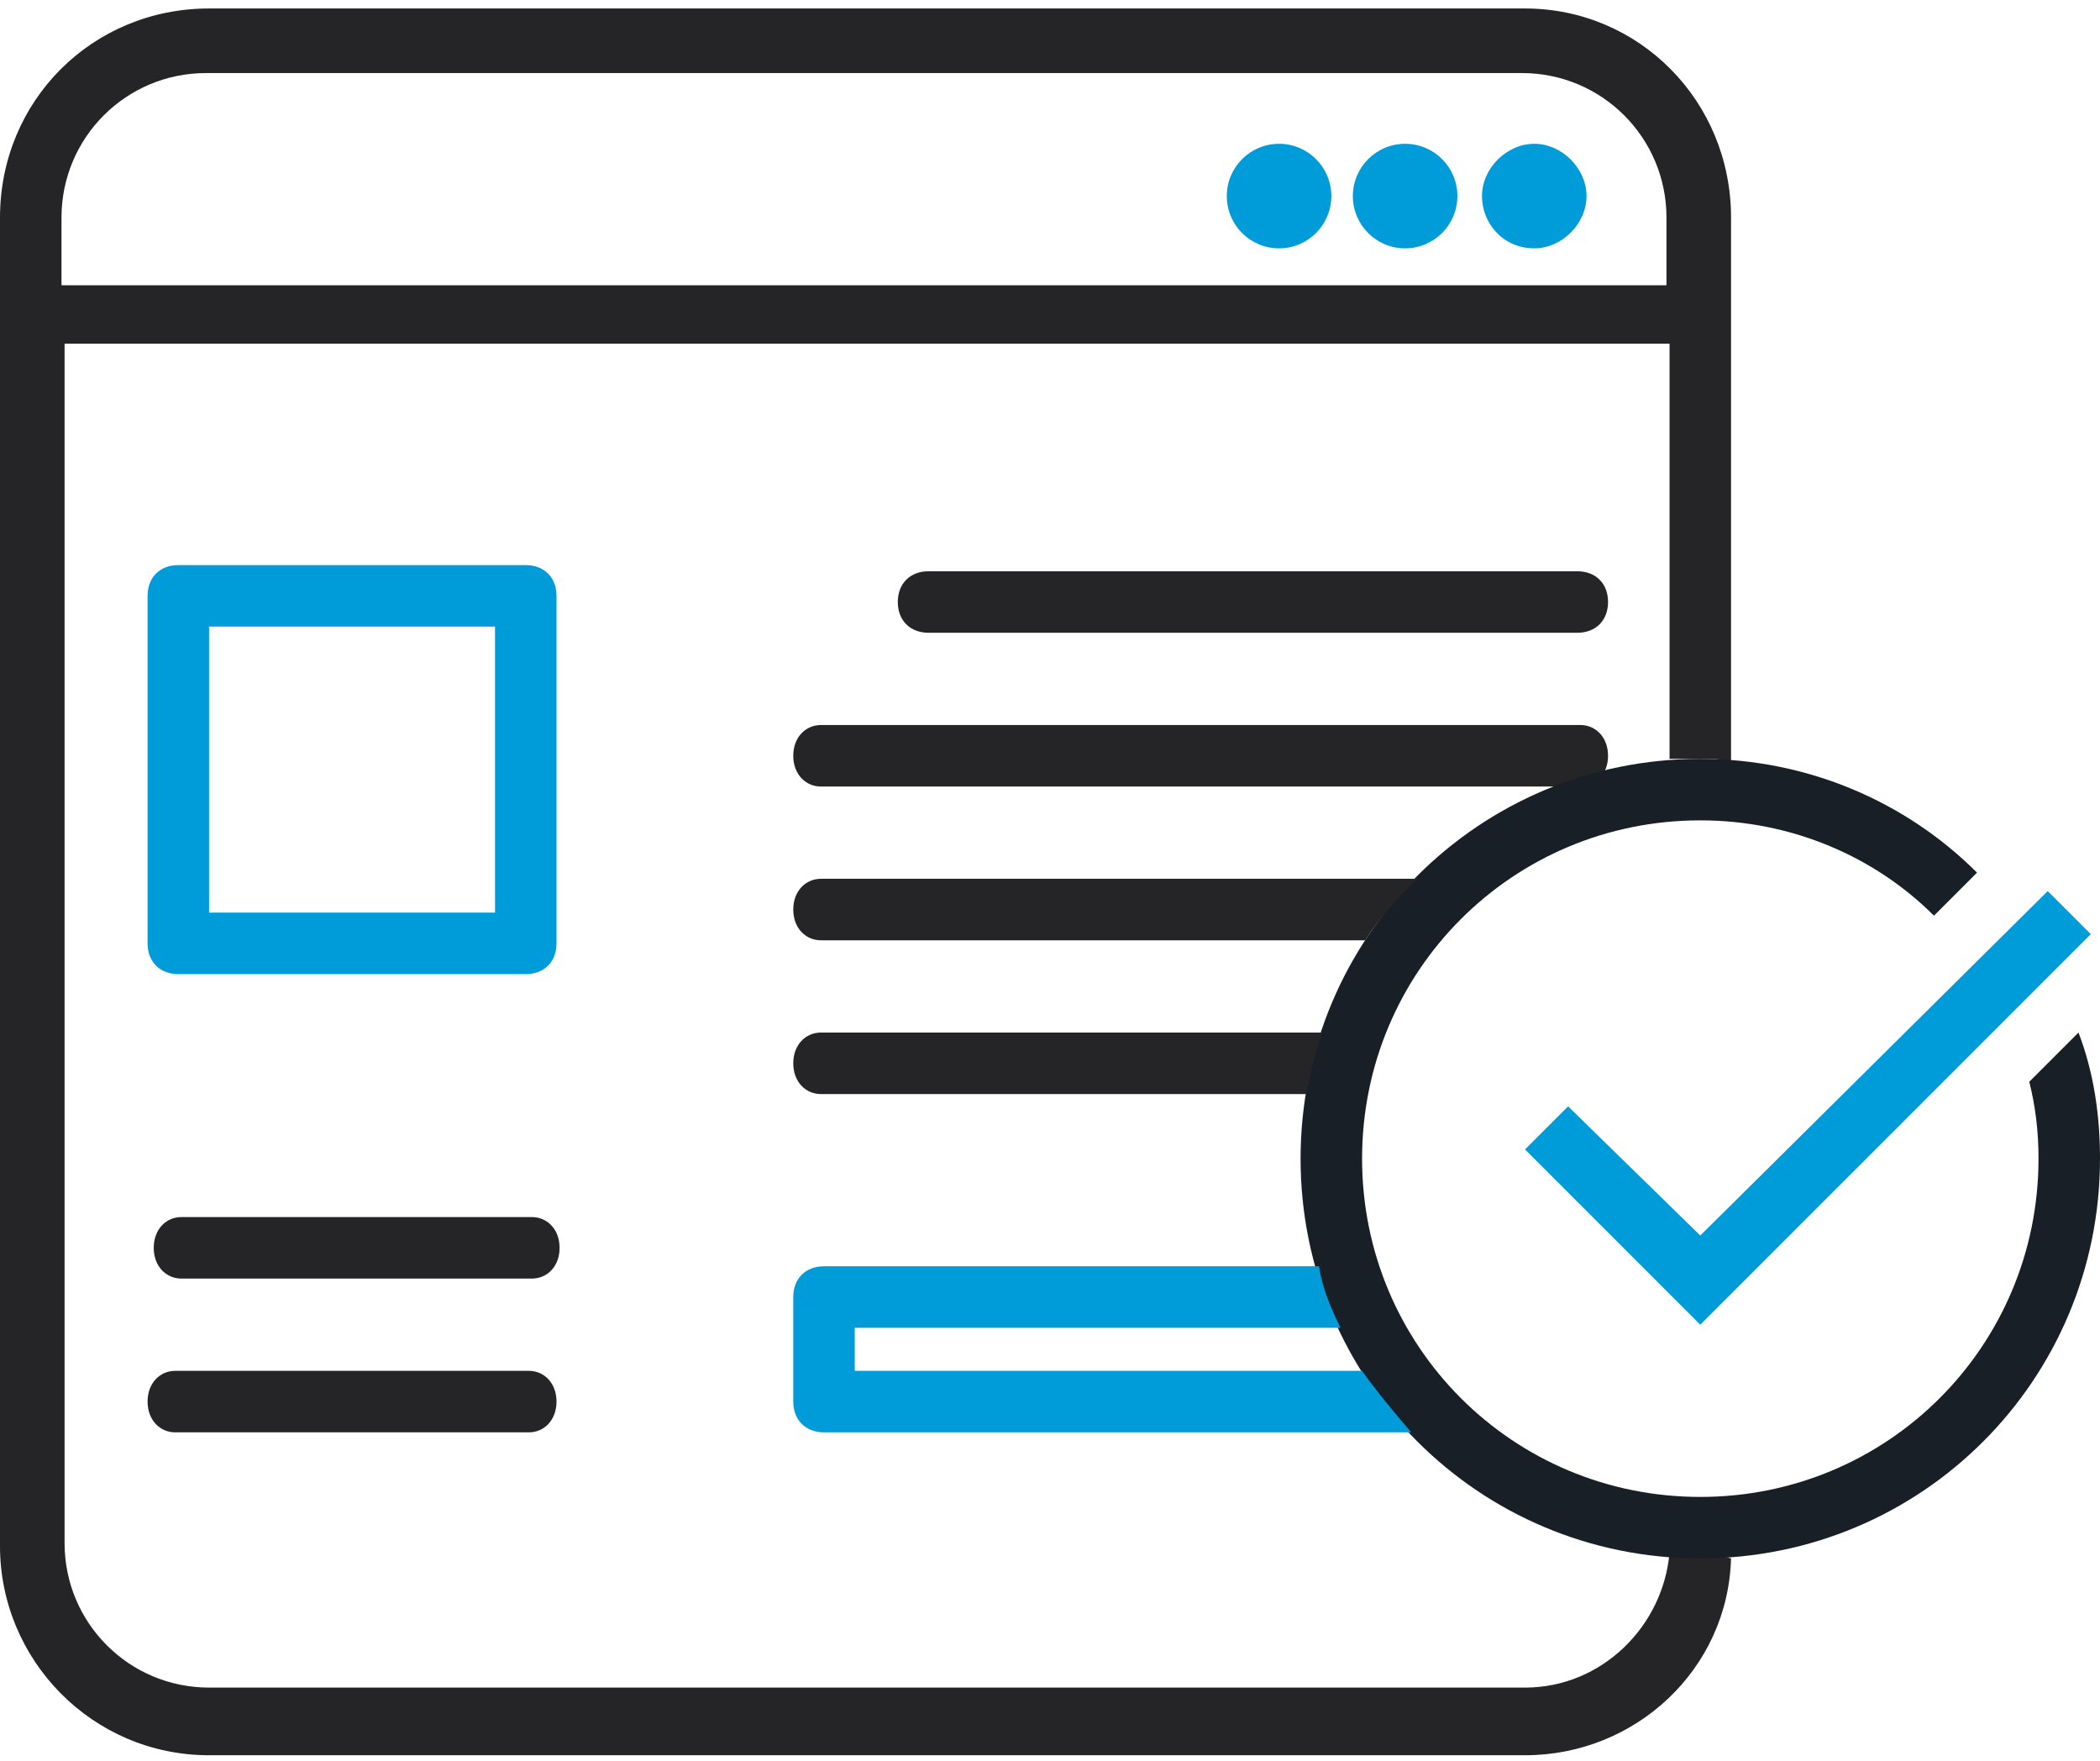 <svg xmlns="http://www.w3.org/2000/svg" width="68" height="57" viewBox="0 0 68.3 56.7"><style>.a{fill:#252528;}.b{fill:#009BD9;}</style><path d="M30.2 20.3h21.1c0.6 0 1-0.4 1-1s-0.4-1-1-1H30.2c-0.6 0-1 0.4-1 1S29.6 20.3 30.2 20.3z" class="a"/><path d="M26.7 25.3h24.7c0.5 0 0.9-0.4 0.9-1s-0.4-1-0.9-1H26.7c-0.5 0-0.9 0.4-0.9 1S26.2 25.3 26.7 25.3z" class="a"/><path d="M5.9 41.3h11.4c0.5 0 0.9-0.4 0.9-1s-0.4-1-0.9-1H5.9c-0.5 0-0.9 0.4-0.9 1S5.4 41.3 5.9 41.3z" class="a"/><path d="M5.7 46.3h11.5c0.5 0 0.9-0.4 0.9-1s-0.4-1-0.9-1H5.7c-0.5 0-0.9 0.4-0.9 1S5.2 46.3 5.7 46.3z" class="a"/><path d="M55.3 50.3c-0.3 0-0.7 0-1-0.1 -0.2 2.4-2.2 4.4-4.7 4.4H6.8c-2.6 0-4.7-2.1-4.7-4.7V10.9H54.3v13.5c0.3 0 0.7 0 1 0 0.4 0 0.7 0 1 0.1V6.8C56.3 3 53.3 0 49.6 0H6.8C3 0 0 3 0 6.8v43.2c0 3.7 3 6.8 6.8 6.8h42.8c3.6 0 6.6-2.8 6.7-6.4C56 50.3 55.6 50.3 55.3 50.3zM2 6.8c0-2.6 2.1-4.7 4.7-4.7h42.8c2.6 0 4.7 2.1 4.7 4.7v2.2H2V6.8z" class="a"/><circle cx="41.6" cy="6.1" r="1.7" class="b"/><circle cx="45.7" cy="6.1" r="1.7" class="b"/><path d="M49.9 7.8c0.9 0 1.7-0.8 1.7-1.7 0-0.9-0.8-1.7-1.7-1.7 -0.9 0-1.7 0.8-1.7 1.7C48.2 7 48.9 7.8 49.9 7.8z" class="b"/><path d="M17.1 18.1H5.8c-0.6 0-1 0.4-1 1v11.3c0 0.6 0.4 1 1 1h11.3c0.6 0 1-0.4 1-1V19.1C18.1 18.5 17.7 18.1 17.1 18.1zM16.1 29.4H6.8V20.1h9.3V29.4z" class="b"/><polygon points="55.3 42.8 49.6 37.1 51 35.7 55.3 39.9 66.6 28.7 68 30.1 " class="b"/><path d="M66 34.9c0.2 0.8 0.3 1.6 0.3 2.5 0 6.1-4.9 11-11 11 -6.1 0-11-4.9-11-11s4.9-11 11-11c3 0 5.7 1.2 7.6 3.1l1.4-1.4c-2.3-2.3-5.5-3.7-9-3.7 -7.2 0-13 5.8-13 13s5.8 13 13 13 13-5.8 13-13c0-1.4-0.2-2.8-0.7-4.1L66 34.9z" fill="#191F26"/><path d="M46.1 28.3h-19.4c-0.5 0-0.9 0.4-0.9 1s0.4 1 0.9 1h17.7C44.9 29.5 45.5 28.9 46.1 28.3z" class="a"/><path d="M43 33.3H26.7c-0.5 0-0.9 0.4-0.9 1s0.4 1 0.9 1h15.8C42.6 34.6 42.8 33.9 43 33.3z" class="a"/><path d="M44.3 44.3H27.8v-1.4h15.8c-0.3-0.6-0.6-1.3-0.7-2H26.8c-0.6 0-1 0.4-1 1v3.4c0 0.6 0.4 1 1 1h19.1C45.3 45.6 44.8 45 44.3 44.3z" class="b"/></svg>